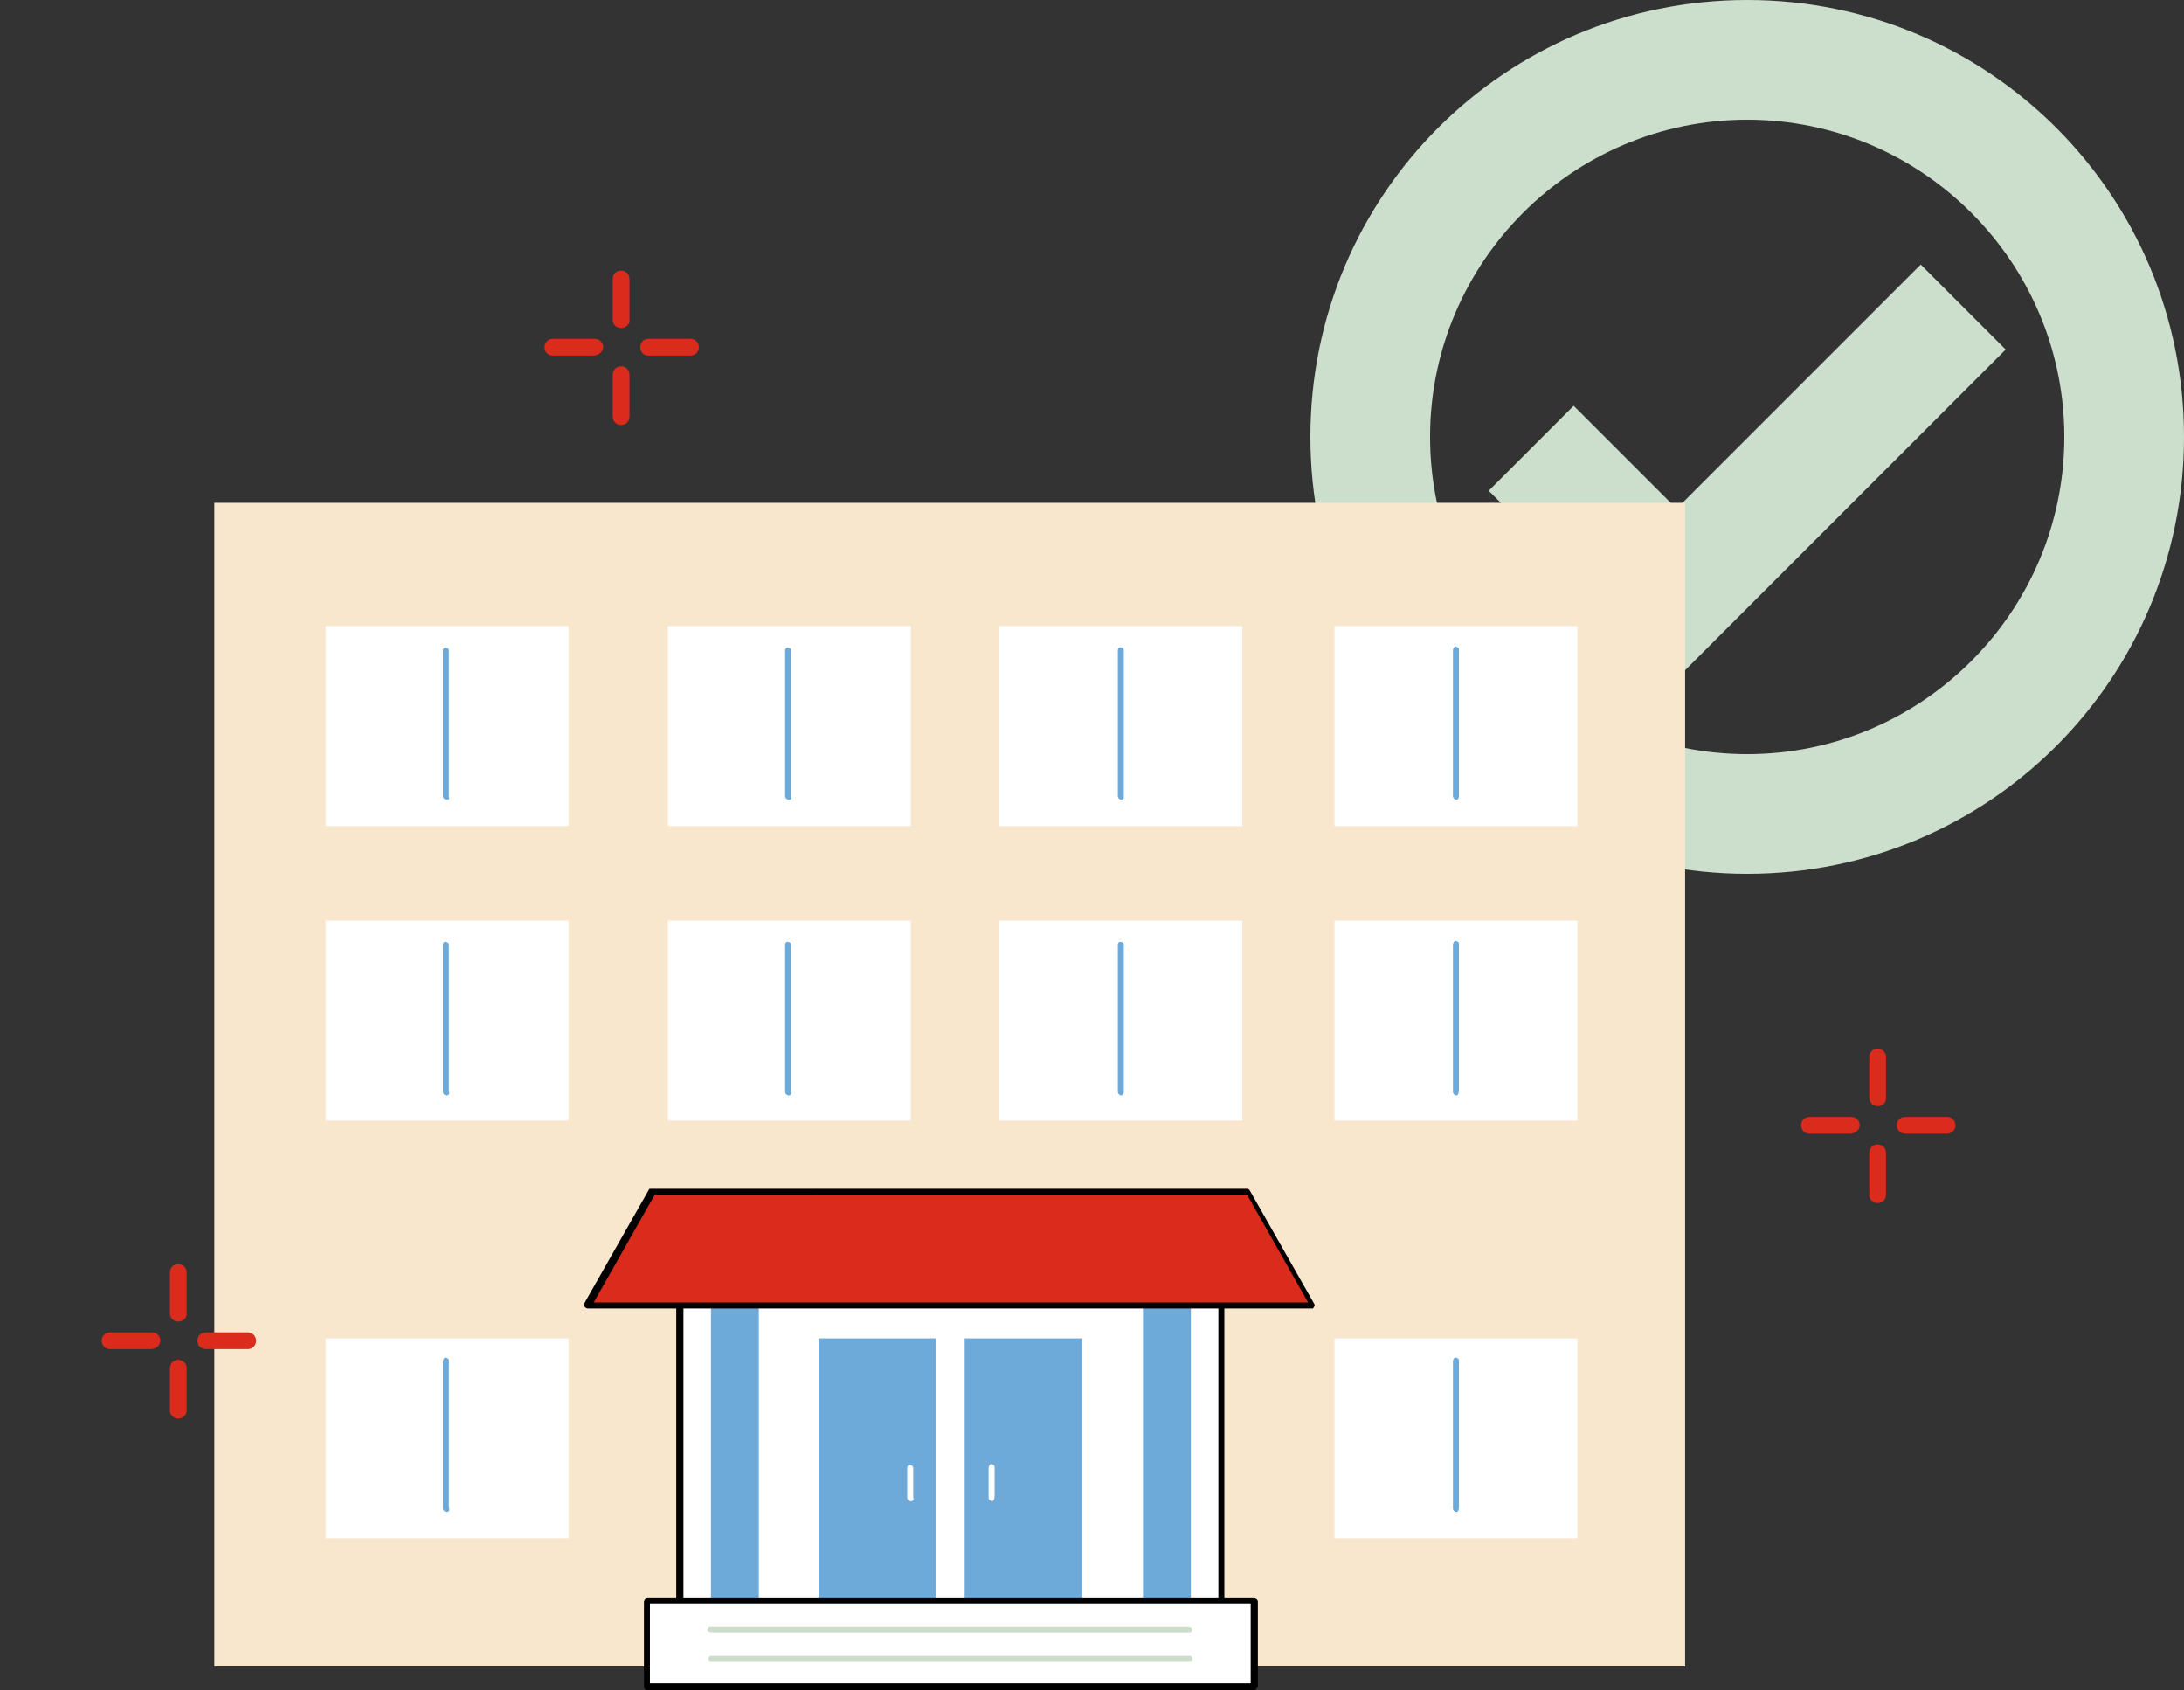 <?xml version="1.0" encoding="utf-8"?>
<!-- Generator: Adobe Illustrator 27.9.0, SVG Export Plug-In . SVG Version: 6.00 Build 0)  -->
<svg version="1.1" id="レイヤー_1" xmlns="http://www.w3.org/2000/svg" xmlns:xlink="http://www.w3.org/1999/xlink" x="0px"
	 y="0px" viewBox="0 0 182.5 141.2" style="enable-background:new 0 0 182.5 141.2;" xml:space="preserve">
<rect x="0" y="0" width="182.5" height="141.2" fill="#333333" stroke="none"/>
<style type="text/css">
	.st0{fill:#CCDECC;}
	.st1{fill:#F9E7CD;}
	.st2{fill:#FFFFFF;}
	.st3{fill:#6EAAD9;}
	.st4{fill:#CCDDCC;}
	.st5{fill:#DA2B1D;}
	.st6{clip-path:url(#SVGID_00000178896628621211905230000009544137834482893480_);}
	.st7{clip-path:url(#SVGID_00000000222738227638972440000017269516648609715126_);}
	.st8{clip-path:url(#SVGID_00000124874763381063250990000002149102740897108628_);}
</style>
<g transform="translate(-795 -650)">
	<g transform="translate(-4)">
		<path class="st0" d="M945,660c-14.6,0-26.5,11.9-26.5,26.5S930.4,713,945,713s26.5-11.9,26.5-26.5l0,0
			C971.5,671.9,959.6,660,945,660 M945,650c20.2,0,36.5,16.3,36.5,36.5c0,20.2-16.3,36.5-36.5,36.5c-20.2,0-36.5-16.3-36.5-36.5
			c0,0,0,0,0,0C908.5,666.3,924.8,650,945,650z"/>
		<path class="st0" d="M939.1,706.7L923.4,691l7.1-7.1l8.6,8.6l20.4-20.4l7.1,7.1L939.1,706.7z"/>
	</g>
	<g transform="translate(794.211 655.708)">
		<rect x="18.7" y="36.3" class="st1" width="122.9" height="97.2"/>
		<rect x="57.6" y="98.5" class="st2" width="45.2" height="35"/>
		<path d="M102.8,133.8H57.6c-0.1,0-0.3-0.1-0.3-0.3v-35c0-0.1,0-0.1,0.1-0.2H103c0.1,0,0.1,0.1,0.1,0.2v35
			C103.1,133.6,103,133.8,102.8,133.8L102.8,133.8z M57.9,133.2h44.7V98.6H57.9V133.2z"/>
		<rect x="81.4" y="106.1" class="st3" width="9.8" height="22"/>
		<rect x="69.2" y="106.1" class="st3" width="9.8" height="22"/>
		<path class="st2" d="M76.9,119.7c-0.1,0-0.3-0.1-0.3-0.3v-2.5c0-0.1,0.1-0.3,0.3-0.2c0.1,0,0.2,0.1,0.2,0.2v2.5
			C77.2,119.5,77.1,119.7,76.9,119.7"/>
		<path class="st2" d="M83.7,119.7c-0.1,0-0.3-0.1-0.3-0.3v-2.5c0-0.1,0.1-0.3,0.2-0.3c0.1,0,0.3,0.1,0.3,0.2c0,0,0,0,0,0v2.5
			C83.9,119.5,83.8,119.7,83.7,119.7"/>
		<rect x="96.3" y="102.2" class="st3" width="4" height="25.9"/>
		<rect x="60.2" y="102.2" class="st3" width="4" height="25.9"/>
		<rect x="54.9" y="128.1" class="st2" width="50.7" height="7.1"/>
		<path d="M105.6,135.5H54.9c-0.1,0-0.3-0.1-0.3-0.3v-7.1c0-0.1,0.1-0.3,0.3-0.3h50.7c0.1,0,0.3,0.1,0.3,0.3v7.1
			C105.8,135.3,105.7,135.5,105.6,135.5 M55.1,134.9h50.2v-6.6H55.1L55.1,134.9z"/>
		<path class="st4" d="M100.2,130.7h-40c-0.1,0-0.3-0.1-0.3-0.2s0.1-0.3,0.2-0.3c0,0,0,0,0,0h40c0.1,0,0.3,0.1,0.3,0.2
			S100.4,130.7,100.2,130.7C100.3,130.7,100.2,130.7,100.2,130.7"/>
		<path class="st4" d="M100.2,133.1h-40c-0.1,0-0.3-0.1-0.2-0.3c0-0.1,0.1-0.2,0.2-0.2h40c0.1,0,0.3,0.1,0.2,0.3
			C100.5,133,100.4,133.1,100.2,133.1"/>
		<path class="st5" d="M55.4,93.8h49.8l5.4,9.5H49.9L55.4,93.8z"/>
		<path d="M110.5,103.6H49.9c-0.1,0-0.3-0.1-0.3-0.3c0,0,0-0.1,0-0.1l5.4-9.5c0-0.1,0.1-0.1,0.2-0.1h49.8c0.1,0,0.2,0.1,0.2,0.1
			l5.4,9.5c0.1,0.1,0,0.3-0.1,0.4C110.6,103.6,110.6,103.6,110.5,103.6L110.5,103.6z M50.4,103.1h59.7l-5.1-9H55.5L50.4,103.1z"/>
		<rect x="112.3" y="106.1" class="st2" width="20.3" height="16.7"/>
		<path class="st3" d="M122.5,120.6c-0.1,0-0.3-0.1-0.3-0.3V108c0-0.1,0.1-0.3,0.2-0.3s0.3,0.1,0.3,0.2c0,0,0,0,0,0v12.3
			C122.7,120.5,122.6,120.6,122.5,120.6"/>
		<rect x="28" y="106.1" class="st2" width="20.3" height="16.7"/>
		<path class="st3" d="M38.1,120.6c-0.1,0-0.3-0.1-0.3-0.3V108c0-0.1,0.1-0.3,0.2-0.3c0.1,0,0.3,0.1,0.3,0.2c0,0,0,0,0,0v12.3
			C38.4,120.5,38.3,120.6,38.1,120.6"/>
		<rect x="28" y="71.2" class="st2" width="20.3" height="16.7"/>
		<path class="st3" d="M38.1,85.8c-0.1,0-0.3-0.1-0.3-0.3l0,0V73.2c0-0.1,0.1-0.3,0.3-0.2c0.1,0,0.2,0.1,0.2,0.2v12.3
			C38.4,85.6,38.3,85.8,38.1,85.8L38.1,85.8"/>
		<rect x="112.3" y="71.2" class="st2" width="20.3" height="16.7"/>
		<path class="st3" d="M122.5,85.8c-0.1,0-0.3-0.1-0.3-0.3V73.2c0-0.1,0.1-0.3,0.2-0.3s0.3,0.1,0.3,0.2c0,0,0,0,0,0v12.3
			C122.7,85.6,122.6,85.8,122.5,85.8"/>
		<rect x="56.6" y="71.2" class="st2" width="20.3" height="16.7"/>
		<path class="st3" d="M66.7,85.8c-0.1,0-0.3-0.1-0.3-0.3l0,0V73.2c0-0.1,0.1-0.3,0.3-0.2c0.1,0,0.2,0.1,0.2,0.2v12.3
			C67,85.6,66.9,85.8,66.7,85.8L66.7,85.8"/>
		<rect x="84.3" y="71.2" class="st2" width="20.3" height="16.7"/>
		<path class="st3" d="M94.5,85.8c-0.1,0-0.3-0.1-0.3-0.3l0,0V73.2c0-0.1,0.1-0.3,0.3-0.2c0.1,0,0.2,0.1,0.2,0.2v12.3
			C94.7,85.6,94.6,85.8,94.5,85.8L94.5,85.8"/>
		<rect x="28" y="46.6" class="st2" width="20.3" height="16.7"/>
		<path class="st3" d="M38.1,61.1c-0.1,0-0.3-0.1-0.3-0.3l0,0V48.6c0-0.1,0.1-0.3,0.3-0.2c0.1,0,0.2,0.1,0.2,0.2v12.3
			C38.4,61,38.3,61.1,38.1,61.1L38.1,61.1"/>
		<rect x="112.3" y="46.6" class="st2" width="20.3" height="16.7"/>
		<path class="st3" d="M122.5,61.1c-0.1,0-0.3-0.1-0.3-0.3V48.6c0-0.1,0.1-0.3,0.2-0.3s0.3,0.1,0.3,0.2c0,0,0,0,0,0v12.3
			C122.7,61,122.6,61.1,122.5,61.1"/>
		<rect x="56.6" y="46.6" class="st2" width="20.3" height="16.7"/>
		<path class="st3" d="M66.7,61.1c-0.1,0-0.3-0.1-0.3-0.3l0,0V48.6c0-0.1,0.1-0.3,0.3-0.2c0.1,0,0.2,0.1,0.2,0.2v12.3
			C67,61,66.9,61.1,66.7,61.1L66.7,61.1"/>
		<rect x="84.3" y="46.6" class="st2" width="20.3" height="16.7"/>
		<path class="st3" d="M94.5,61.1c-0.1,0-0.3-0.1-0.3-0.3l0,0V48.6c0-0.1,0.1-0.3,0.3-0.2c0.1,0,0.2,0.1,0.2,0.2v12.3
			C94.7,61,94.6,61.1,94.5,61.1L94.5,61.1"/>
	</g>
	<g transform="translate(832 672.604)">
		<g>
			<defs>
				<rect id="SVGID_1_" x="8.5" y="0" width="12.9" height="12.9"/>
			</defs>
			<clipPath id="SVGID_00000044871516733563154400000003718006943857637309_">
				<use xlink:href="#SVGID_1_"  style="overflow:visible;"/>
			</clipPath>
			<g transform="translate(0 0)" style="clip-path:url(#SVGID_00000044871516733563154400000003718006943857637309_);">
				<path class="st5" d="M14.9,4.8c-0.4,0-0.7-0.3-0.7-0.7l0,0V0.7c0-0.4,0.3-0.7,0.7-0.7s0.7,0.3,0.7,0.7v3.5
					C15.6,4.5,15.3,4.8,14.9,4.8L14.9,4.8"/>
				<path class="st5" d="M14.9,12.9c-0.4,0-0.7-0.3-0.7-0.7l0,0V8.7c0-0.4,0.3-0.7,0.7-0.7s0.7,0.3,0.7,0.7v3.5
					C15.6,12.6,15.3,12.9,14.9,12.9L14.9,12.9"/>
				<path class="st5" d="M12.6,7.1H9.2c-0.4,0-0.7-0.3-0.7-0.7s0.3-0.7,0.7-0.7h3.5c0.4,0,0.7,0.3,0.7,0.7S13,7.1,12.6,7.1"/>
				<path class="st5" d="M20.7,7.1h-3.5c-0.4,0-0.7-0.3-0.7-0.7s0.3-0.7,0.7-0.7h3.5c0.4,0,0.7,0.3,0.7,0.7S21.1,7.1,20.7,7.1
					L20.7,7.1"/>
			</g>
		</g>
	</g>
	<g transform="translate(937 737.604)">
		<g>
			<defs>
				<rect id="SVGID_00000018948379733230177550000004127123050156474288_" x="8.5" y="0" width="12.9" height="12.9"/>
			</defs>
			<clipPath id="SVGID_00000065032846303251527570000003840505687295909812_">
				<use xlink:href="#SVGID_00000018948379733230177550000004127123050156474288_"  style="overflow:visible;"/>
			</clipPath>
			<g transform="translate(0 0)" style="clip-path:url(#SVGID_00000065032846303251527570000003840505687295909812_);">
				<path class="st5" d="M14.9,4.8c-0.4,0-0.7-0.3-0.7-0.7l0,0V0.7c0-0.4,0.3-0.7,0.7-0.7s0.7,0.3,0.7,0.7v3.5
					C15.6,4.5,15.3,4.8,14.9,4.8L14.9,4.8"/>
				<path class="st5" d="M14.9,12.9c-0.4,0-0.7-0.3-0.7-0.7l0,0V8.7c0-0.4,0.3-0.7,0.7-0.7s0.7,0.3,0.7,0.7v3.5
					C15.6,12.6,15.3,12.9,14.9,12.9L14.9,12.9"/>
				<path class="st5" d="M12.6,7.1H9.2c-0.4,0-0.7-0.3-0.7-0.7s0.3-0.7,0.7-0.7h3.5c0.4,0,0.7,0.3,0.7,0.7S13,7.1,12.6,7.1"/>
				<path class="st5" d="M20.7,7.1h-3.5c-0.4,0-0.7-0.3-0.7-0.7s0.3-0.7,0.7-0.7h3.5c0.4,0,0.7,0.3,0.7,0.7S21.1,7.1,20.7,7.1
					L20.7,7.1"/>
			</g>
		</g>
	</g>
	<g transform="translate(795 755.604)">
		<g>
			<defs>
				<rect id="SVGID_00000084531420546026128740000001984487425995757725_" x="8.5" y="0" width="12.9" height="12.9"/>
			</defs>
			<clipPath id="SVGID_00000098925931187771020960000003440123454754388632_">
				<use xlink:href="#SVGID_00000084531420546026128740000001984487425995757725_"  style="overflow:visible;"/>
			</clipPath>
			<g transform="translate(0 0)" style="clip-path:url(#SVGID_00000098925931187771020960000003440123454754388632_);">
				<path class="st5" d="M14.9,4.8c-0.4,0-0.7-0.3-0.7-0.7l0,0V0.7c0-0.4,0.3-0.7,0.7-0.7s0.7,0.3,0.7,0.7v3.5
					C15.6,4.5,15.3,4.8,14.9,4.8L14.9,4.8"/>
				<path class="st5" d="M14.9,12.9c-0.4,0-0.7-0.3-0.7-0.7l0,0V8.7c0-0.4,0.3-0.7,0.7-0.7s0.7,0.3,0.7,0.7v3.5
					C15.6,12.6,15.3,12.9,14.9,12.9L14.9,12.9"/>
				<path class="st5" d="M12.6,7.1H9.2c-0.4,0-0.7-0.3-0.7-0.7s0.3-0.7,0.7-0.7h3.5c0.4,0,0.7,0.3,0.7,0.7S13,7.1,12.6,7.1"/>
				<path class="st5" d="M20.7,7.1h-3.5c-0.4,0-0.7-0.3-0.7-0.7s0.3-0.7,0.7-0.7h3.5c0.4,0,0.7,0.3,0.7,0.7S21.1,7.1,20.7,7.1
					L20.7,7.1"/>
			</g>
		</g>
	</g>
</g>
</svg>
